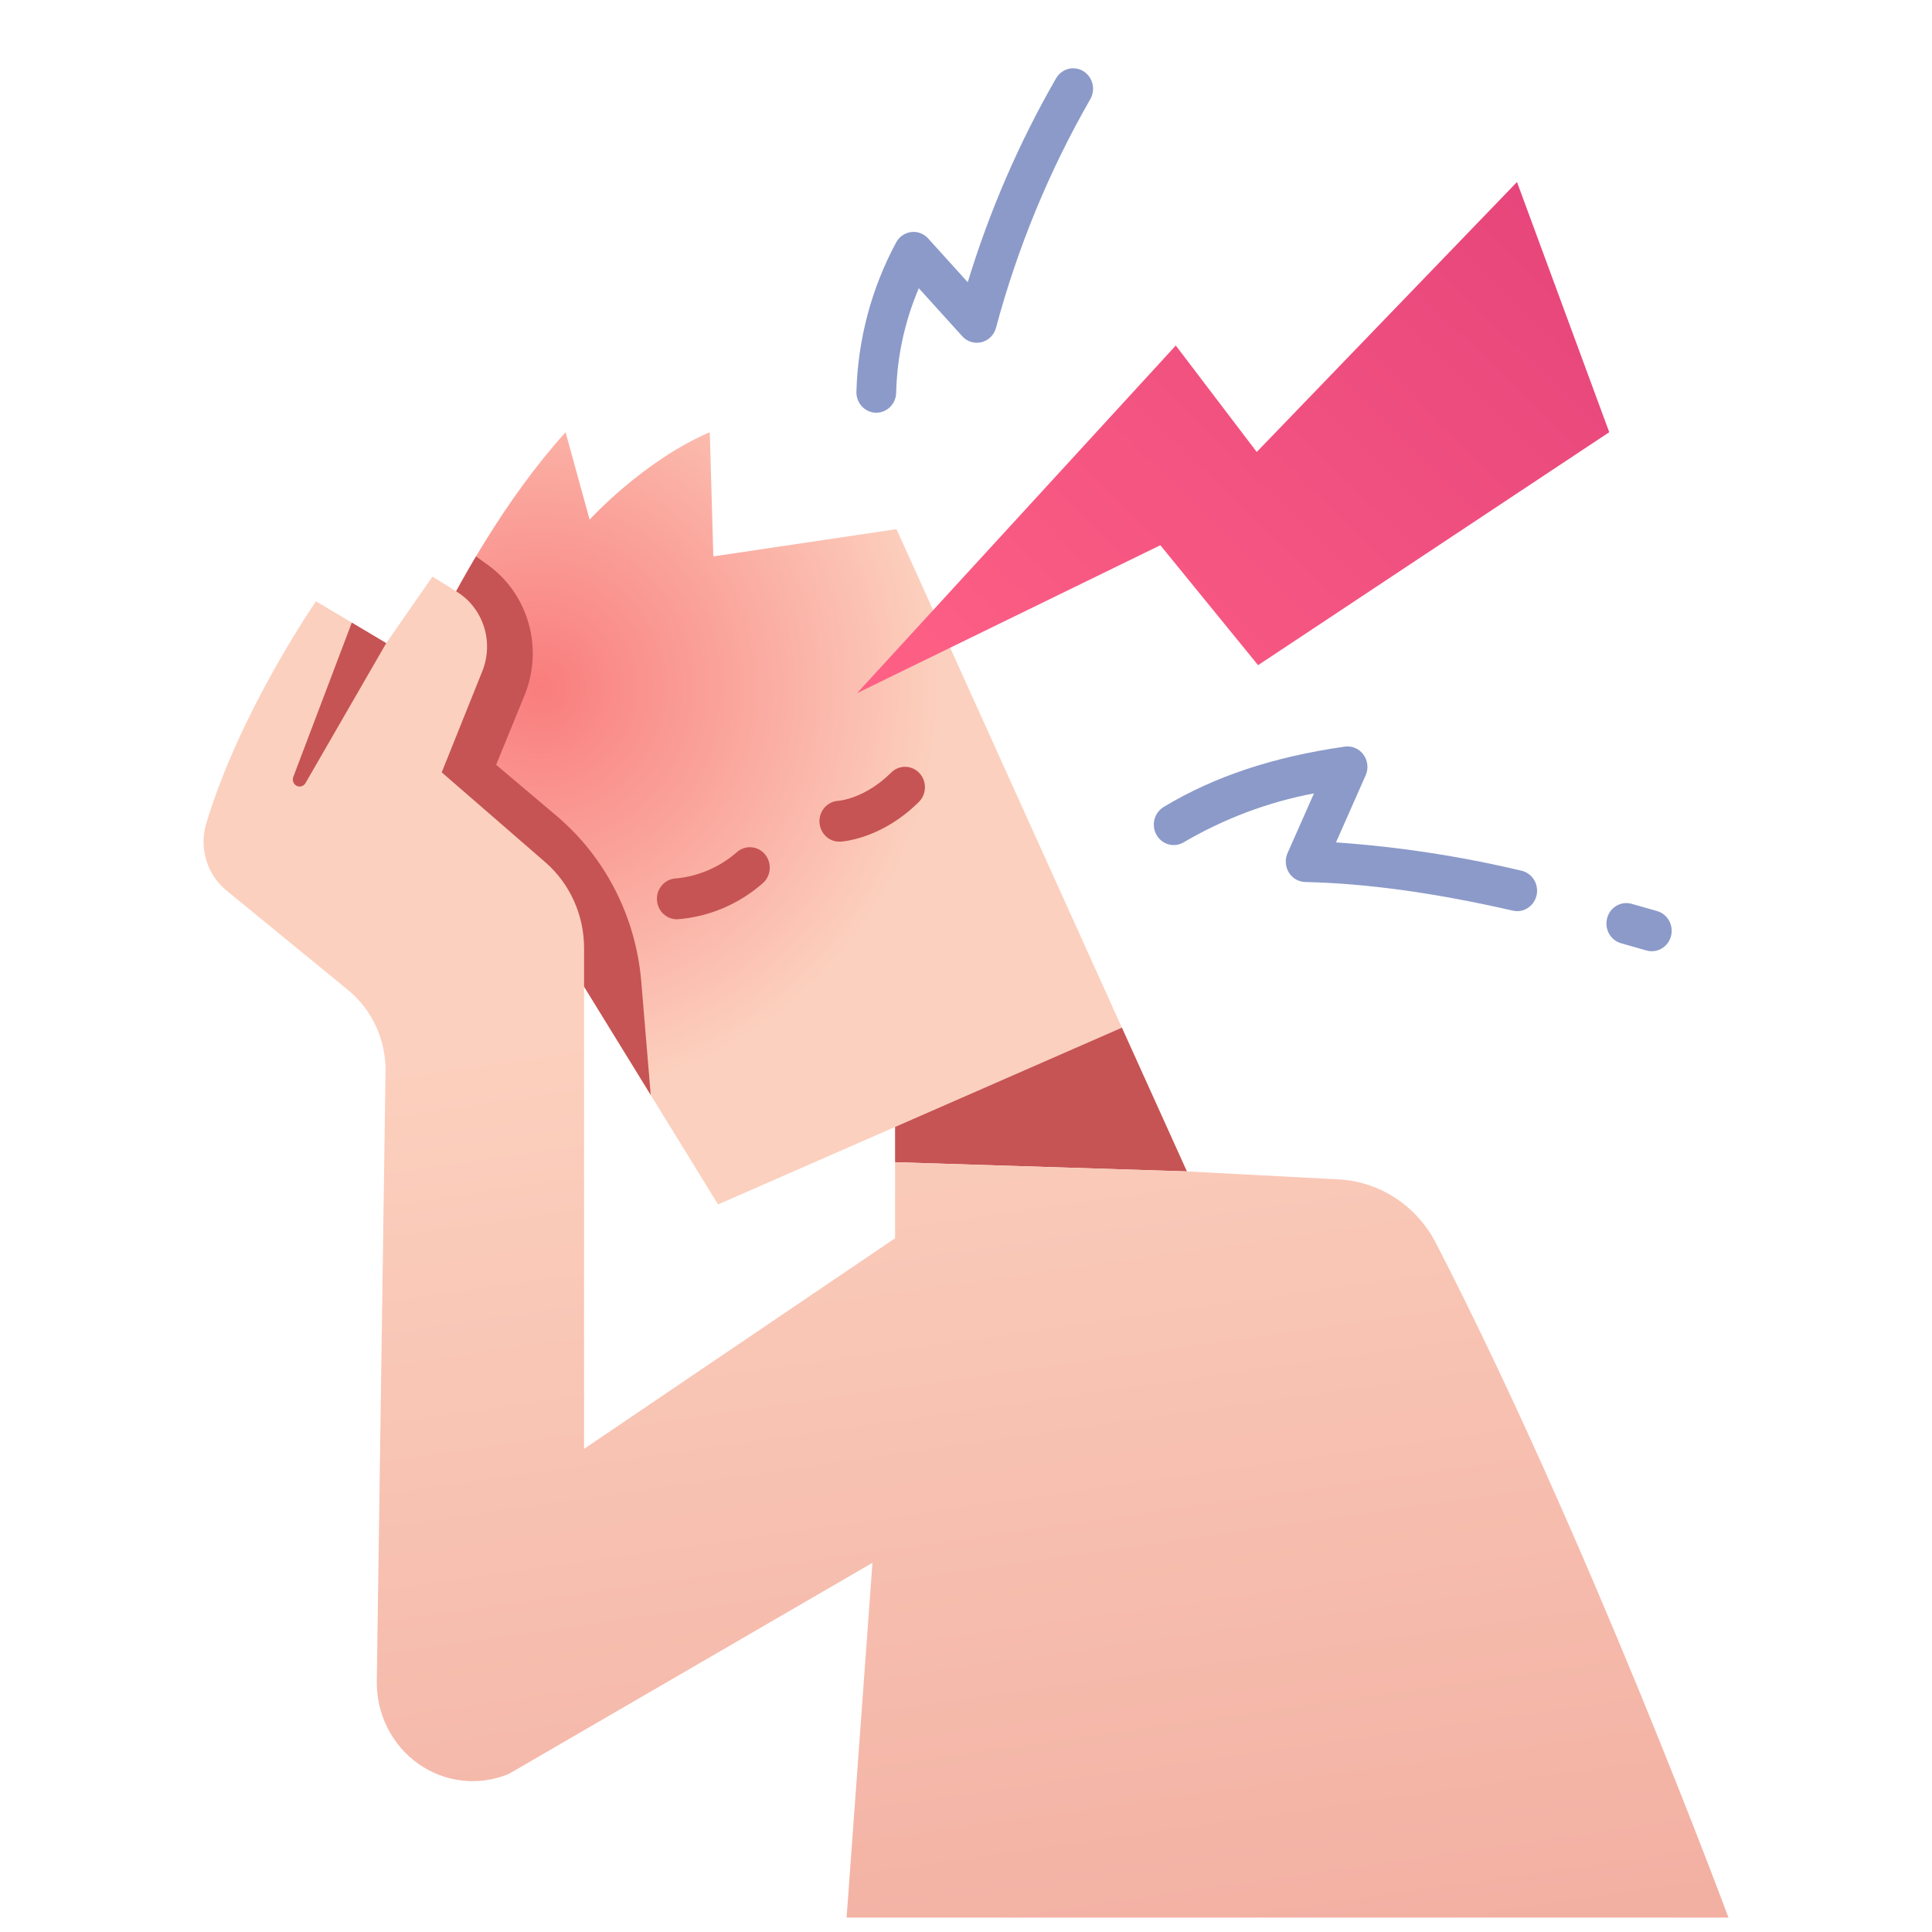 <svg width="212" height="212" viewBox="0 0 212 212" fill="none" xmlns="http://www.w3.org/2000/svg">
<path d="M41.167 84.334C41.167 84.334 49.078 61.814 62.062 47.428L64.699 57.02C64.699 57.02 70.583 50.553 77.885 47.428L78.275 61.055L98.375 58.062L123.107 112.764L98.216 123.66L78.792 132.163L57.193 97.053L41.167 84.334Z" fill="url(#paint0_radial_585_13048)"/>
<path d="M94.045 76.06L129.019 37.915L137.903 49.595L166.461 19.972L176.583 47.426L138.05 72.99L127.326 59.827L94.045 76.06Z" fill="url(#paint1_linear_585_13048)"/>
<path d="M98.217 127.53L130.242 128.54L123.108 112.762L98.217 123.658V127.53Z" fill="#C65454"/>
<path d="M74.15 100.87C73.589 100.839 73.06 100.587 72.675 100.165C72.29 99.744 72.079 99.186 72.084 98.608C72.09 98.03 72.312 97.477 72.704 97.063C73.097 96.65 73.63 96.408 74.192 96.388C76.646 96.156 78.97 95.154 80.85 93.516C81.066 93.322 81.317 93.174 81.589 93.081C81.861 92.987 82.148 92.949 82.434 92.969C82.72 92.989 82.999 93.067 83.256 93.198C83.512 93.33 83.742 93.511 83.93 93.734C84.118 93.956 84.262 94.214 84.353 94.493C84.445 94.772 84.481 95.068 84.462 95.362C84.442 95.656 84.366 95.943 84.239 96.207C84.111 96.47 83.934 96.706 83.718 96.899C81.082 99.22 77.792 100.612 74.33 100.873C74.269 100.874 74.209 100.873 74.15 100.87Z" fill="#C65454"/>
<path d="M92.282 92.35L92.212 92.355C91.634 92.386 91.068 92.179 90.638 91.781C90.208 91.382 89.95 90.825 89.92 90.231C89.89 89.637 90.091 89.055 90.478 88.613C90.866 88.171 91.409 87.905 91.987 87.874C92.146 87.862 94.932 87.612 97.773 84.792C97.979 84.583 98.222 84.417 98.49 84.305C98.758 84.194 99.045 84.138 99.334 84.141C99.623 84.144 99.909 84.206 100.175 84.324C100.44 84.441 100.68 84.612 100.881 84.826C101.082 85.039 101.24 85.292 101.345 85.569C101.45 85.846 101.5 86.142 101.493 86.439C101.486 86.736 101.422 87.029 101.303 87.3C101.185 87.571 101.016 87.816 100.805 88.019C96.935 91.861 92.883 92.304 92.282 92.35Z" fill="#C65454"/>
<path d="M71.405 120.153L70.367 107.71C70.074 104.193 69.1 100.773 67.502 97.649C65.904 94.525 63.715 91.761 61.063 89.519L54.442 83.922L57.559 76.295C58.581 73.797 58.739 71.016 58.007 68.413C57.275 65.811 55.698 63.545 53.538 61.992L52.233 61.053C47.87 68.454 44.166 76.246 41.167 84.333L50.912 92.068L57.193 97.053L71.405 120.153Z" fill="#C65454"/>
<path d="M98.217 127.531V135.874L64.091 158.985V104.034C64.091 102.239 63.709 100.466 62.974 98.838C62.238 97.21 61.166 95.767 59.832 94.609L48.47 84.751L52.928 73.641C53.55 72.089 53.612 70.359 53.102 68.764C52.592 67.169 51.544 65.814 50.146 64.945L47.456 63.27L42.384 70.569L34.675 65.982C34.675 65.982 26.327 78.027 22.627 90.375C22.237 91.685 22.239 93.085 22.634 94.393C23.029 95.701 23.798 96.856 24.841 97.709L38.189 108.635C39.494 109.703 40.544 111.065 41.257 112.616C41.971 114.166 42.329 115.864 42.304 117.579L41.346 184.47C41.32 186.257 41.725 188.022 42.526 189.609C43.326 191.195 44.496 192.554 45.931 193.562C47.367 194.57 49.023 195.197 50.752 195.387C52.48 195.577 54.228 195.323 55.838 194.65L95.736 171.489L92.897 210.417H189.664C189.664 210.417 174.166 168.588 157.568 136.414C156.532 134.4 155.004 132.695 153.136 131.469C151.267 130.242 149.12 129.535 146.906 129.416L130.244 128.541L98.217 127.531Z" fill="url(#paint2_linear_585_13048)"/>
<path d="M38.604 68.321L32.182 85.255C32.113 85.436 32.112 85.636 32.181 85.816C32.249 85.997 32.381 86.144 32.55 86.229C32.72 86.314 32.914 86.33 33.094 86.274C33.275 86.218 33.428 86.094 33.523 85.927L42.384 70.571L38.604 68.321Z" fill="#C65454"/>
<path d="M181.834 99.973L179.041 99.178C177.879 98.847 176.677 99.547 176.355 100.742C176.033 101.936 176.714 103.172 177.876 103.503L180.669 104.298C181.831 104.629 183.034 103.929 183.356 102.735C183.677 101.54 182.996 100.304 181.834 99.973Z" fill="#8B9AC9"/>
<path d="M96.158 45.288H96.111C95.533 45.275 94.983 45.027 94.582 44.598C94.181 44.169 93.963 43.593 93.975 42.999C94.131 37.267 95.62 31.658 98.316 26.639C98.479 26.323 98.713 26.052 98.999 25.848C99.285 25.643 99.615 25.513 99.96 25.466C100.305 25.419 100.656 25.458 100.984 25.58C101.311 25.701 101.606 25.901 101.843 26.163L106.191 30.97C108.574 23.151 111.827 15.64 115.886 8.588C116.183 8.077 116.665 7.709 117.227 7.563C117.504 7.491 117.793 7.476 118.077 7.519C118.361 7.562 118.633 7.661 118.879 7.813C119.125 7.964 119.34 8.163 119.511 8.399C119.682 8.636 119.806 8.904 119.876 9.19C119.946 9.476 119.961 9.773 119.919 10.064C119.878 10.356 119.781 10.636 119.634 10.889C115.126 18.747 111.648 27.183 109.289 35.977C109.185 36.361 108.982 36.709 108.703 36.985C108.424 37.262 108.078 37.457 107.702 37.55C107.325 37.644 106.931 37.633 106.56 37.518C106.189 37.403 105.854 37.189 105.59 36.897L100.824 31.627C99.276 35.245 98.431 39.14 98.337 43.092C98.325 43.678 98.091 44.236 97.683 44.646C97.276 45.057 96.728 45.287 96.158 45.288Z" fill="#8B9AC9"/>
<path d="M166.481 99.978C166.321 99.978 166.162 99.96 166.006 99.925C157.412 97.963 149.96 96.936 143.224 96.784C142.863 96.776 142.509 96.676 142.195 96.493C141.881 96.31 141.616 96.05 141.423 95.736C141.231 95.421 141.118 95.063 141.093 94.693C141.069 94.322 141.134 93.952 141.284 93.614L144.183 87.059C139.162 88.006 134.332 89.819 129.899 92.42C129.652 92.569 129.379 92.667 129.095 92.708C128.811 92.749 128.522 92.732 128.245 92.658C127.684 92.509 127.205 92.137 126.911 91.624C126.617 91.112 126.534 90.5 126.679 89.924C126.824 89.348 127.186 88.855 127.685 88.553C133.196 85.22 139.699 83.052 147.567 81.928C147.954 81.873 148.348 81.926 148.709 82.081C149.069 82.236 149.383 82.487 149.616 82.809C149.85 83.131 149.995 83.512 150.037 83.911C150.079 84.31 150.015 84.714 149.854 85.079L146.599 92.438C153.454 92.914 160.26 93.953 166.953 95.546C167.478 95.665 167.942 95.979 168.256 96.429C168.57 96.878 168.711 97.43 168.652 97.98C168.594 98.53 168.34 99.038 167.939 99.407C167.538 99.776 167.019 99.98 166.481 99.98V99.978Z" fill="#8B9AC9"/>
<defs>
<radialGradient id="paint0_radial_585_13048" cx="0" cy="0" r="1" gradientUnits="userSpaceOnUse" gradientTransform="translate(59.342 75.333) scale(43.698 44.916)">
<stop stop-color="#F97D7D"/>
<stop offset="1" stop-color="#FCD0BE"/>
</radialGradient>
<linearGradient id="paint1_linear_585_13048" x1="107.64" y1="91.257" x2="185.527" y2="11.947" gradientUnits="userSpaceOnUse">
<stop stop-color="#FF6185"/>
<stop offset="1" stop-color="#E2407A"/>
</linearGradient>
<linearGradient id="paint2_linear_585_13048" x1="100.125" y1="108.217" x2="120.784" y2="252.73" gradientUnits="userSpaceOnUse">
<stop stop-color="#FCD0BE"/>
<stop offset="1" stop-color="#EFA69A"/>
</linearGradient>
</defs>
</svg>
